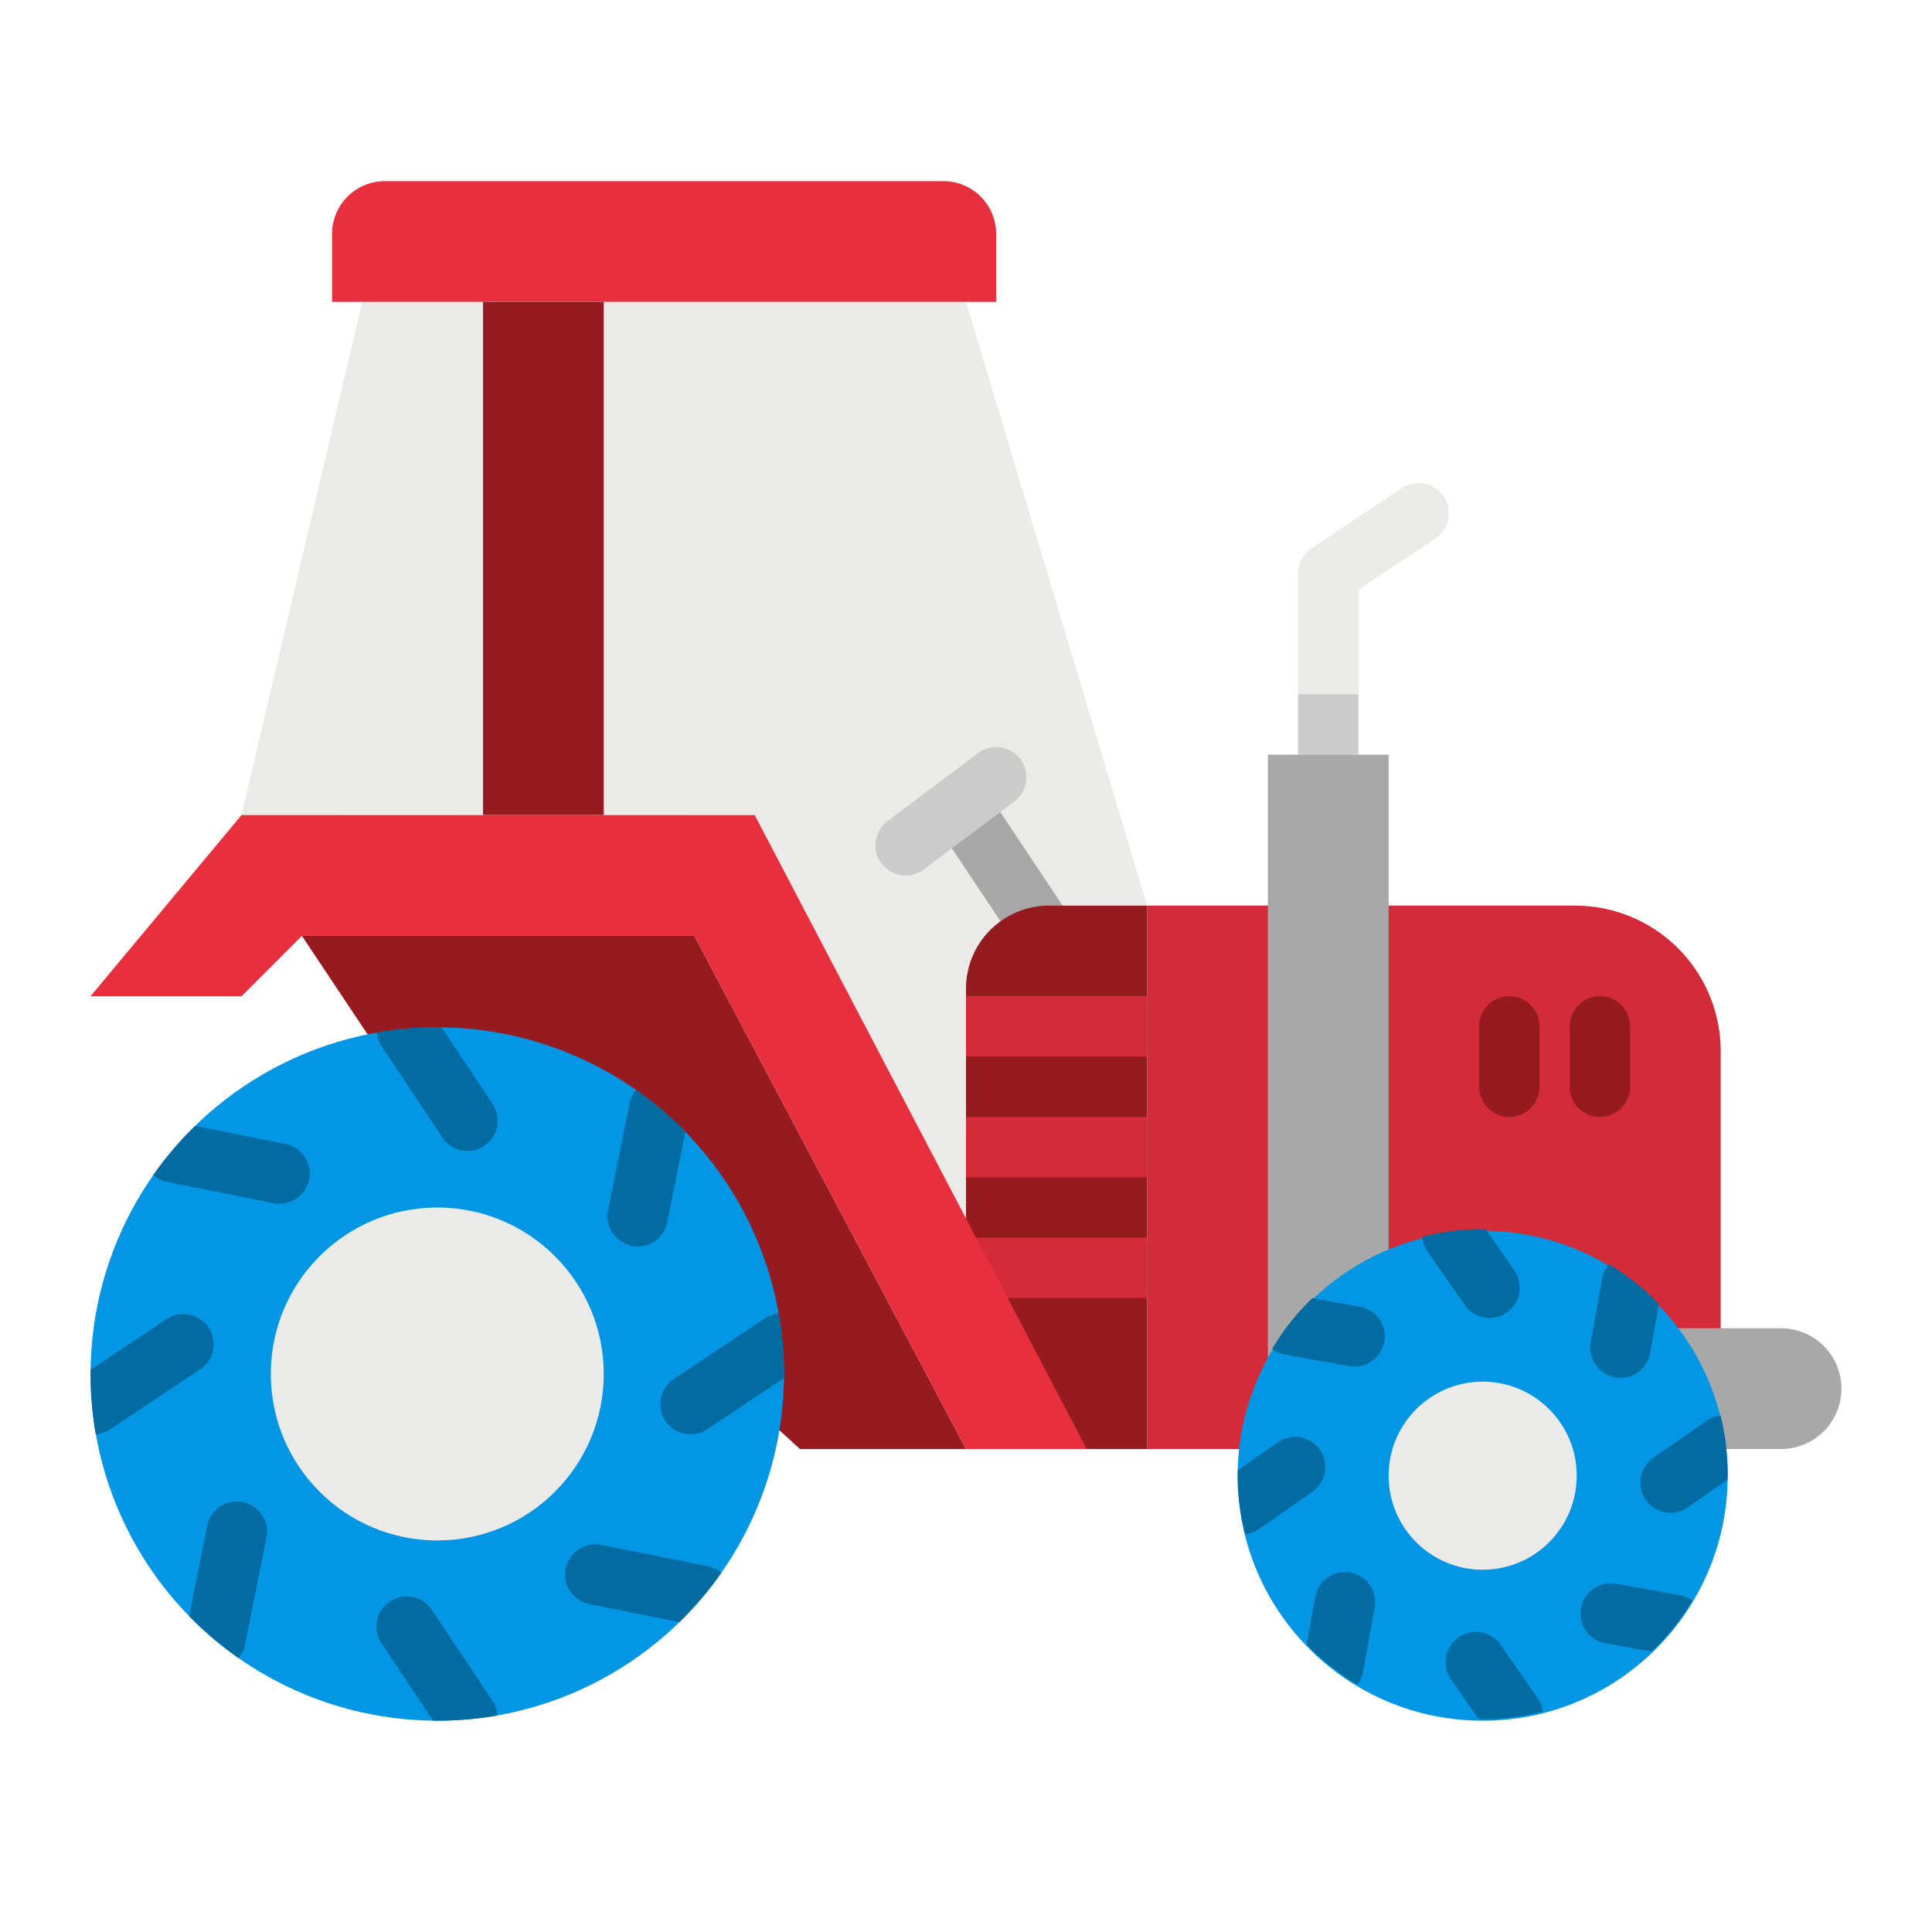 <svg height="512" viewBox="0 0 512 512" width="512" xmlns="http://www.w3.org/2000/svg"><g id="flat"><path d="m304 240h113.418a38.582 38.582 0 0 1 38.582 38.582v105.418a0 0 0 0 1 0 0h-152a0 0 0 0 1 0 0v-144a0 0 0 0 1 0 0z" fill="#d32b39"/><path d="m440 352h32a16 16 0 0 1 16 16 16 16 0 0 1 -16 16h-16z" fill="#a8a8a8"/><path d="m352 208a8 8 0 0 1 -8-8v-48a8 8 0 0 1 3.562-6.656l24-16a8 8 0 0 1 8.876 13.312l-20.438 13.625v43.719a8 8 0 0 1 -8 8z" fill="#eaeae8"/><path d="m106.667 288-26.667-40h104l72 136h-44z" fill="#961b20"/><path d="m64 216 32-136h160l48 160h-16v144l-88.228-168.123z" fill="#eaeae8"/><path d="m336 200h32v184h-32z" fill="#a8a8a8"/><circle cx="115.882" cy="364.118" fill="#0296e5" r="91.882"/><g fill="#026ca2"><path d="m53.2 362.77-24 16a8.015 8.015 0 0 1 -3.82 1.33 92.477 92.477 0 0 1 -1.38-15.98c0-.37 0-.75.01-1.12l20.32-13.54a8 8 0 0 1 8.87 13.31z"/><path d="m70.61 407.49-5.66 28.28a7.917 7.917 0 0 1 -1.76 3.63 92.5 92.5 0 0 1 -13.06-11.11l4.79-23.94a8 8 0 0 1 15.69 3.14z"/><path d="m81.92 312.57a8 8 0 0 1 -7.83 6.43 8.533 8.533 0 0 1 -1.58-.15l-28.28-5.66a7.966 7.966 0 0 1 -3.63-1.76 91.937 91.937 0 0 1 11.11-13.06l23.94 4.79a7.99 7.99 0 0 1 6.27 9.41z"/><path d="m131.86 454.62a92.477 92.477 0 0 1 -15.98 1.38c-.37 0-.74 0-1.11-.01l-13.54-20.32a8 8 0 1 1 13.31-8.87l16 24a7.9 7.9 0 0 1 1.32 3.82z"/><path d="m128.32 303.66a8 8 0 0 1 -11.09-2.22l-16-24a7.9 7.9 0 0 1 -1.32-3.82 92.275 92.275 0 0 1 15.97-1.38c.37 0 .75 0 1.12.01l13.54 20.31a8 8 0 0 1 -2.22 11.1z"/><path d="m181.63 299.95-4.79 23.93a8 8 0 0 1 -7.83 6.44 7.772 7.772 0 0 1 -1.58-.16 8.009 8.009 0 0 1 -6.28-9.41l5.66-28.29a7.93 7.93 0 0 1 1.76-3.62 90.65 90.65 0 0 1 13.06 11.11z"/><path d="m191.16 416.81a91.193 91.193 0 0 1 -11.11 13.06l-23.93-4.79a8 8 0 0 1 3.13-15.69l28.29 5.66a7.736 7.736 0 0 1 3.62 1.76z"/><path d="m207.76 364.12c0 .37 0 .74-.01 1.11l-20.31 13.54a8 8 0 1 1 -8.88-13.31l24-16a7.881 7.881 0 0 1 3.82-1.31 92.361 92.361 0 0 1 1.38 15.97z"/></g><circle cx="115.882" cy="364.118" fill="#eaeae8" r="44.118"/><circle cx="115.882" cy="364.118" fill="#eaeae8" r="35.882"/><circle cx="392.924" cy="391.076" fill="#0296e5" r="64.924"/><g fill="#026ca2"><path d="m347.68 395.42-14.11 9.82a8.092 8.092 0 0 1 -3.6 1.37 64.927 64.927 0 0 1 -1.97-15.94c0-.35 0-.71.01-1.06l10.53-7.32a8 8 0 1 1 9.14 13.13z"/><path d="m364.29 426.02-3.04 16.92a8.028 8.028 0 0 1 -1.56 3.5 65.075 65.075 0 0 1 -13.41-10.62l2.26-12.62a8 8 0 1 1 15.75 2.82z"/><path d="m366.86 355.57a8.014 8.014 0 0 1 -7.87 6.59 7.656 7.656 0 0 1 -1.42-.13l-16.92-3.03a7.929 7.929 0 0 1 -3.5-1.57 65.075 65.075 0 0 1 10.62-13.41l12.63 2.27a7.991 7.991 0 0 1 6.46 9.28z"/><path d="m399.31 347.83a8.011 8.011 0 0 1 -11.14-2l-9.81-14.11a8.039 8.039 0 0 1 -1.42-4 65.253 65.253 0 0 1 15.98-1.98c.26 0 .52 0 .78.01l7.61 10.94a8.015 8.015 0 0 1 -2 11.14z"/><path d="m408.86 453.62a64.927 64.927 0 0 1 -15.94 1.97c-.35 0-.7 0-1.05-.01l-7.33-10.53a8 8 0 0 1 13.14-9.14l9.81 14.11a7.975 7.975 0 0 1 1.37 3.6z"/><path d="m439.63 345.58-2.32 12.97a8.014 8.014 0 0 1 -7.87 6.59 8.62 8.62 0 0 1 -1.42-.13 8 8 0 0 1 -6.46-9.29l3.03-16.92a7.887 7.887 0 0 1 1.8-3.78 64.718 64.718 0 0 1 13.24 10.56z"/><path d="m448.54 424.19a65.5 65.5 0 0 1 -10.82 13.47l-12.27-2.2a8 8 0 1 1 2.83-15.75l16.92 3.04a7.912 7.912 0 0 1 3.34 1.44z"/><path d="m457.85 390.67c0 .49-.01.98-.02 1.47l-10.52 7.32a8 8 0 1 1 -9.14-13.14l14.11-9.81a7.873 7.873 0 0 1 3.7-1.38 65.212 65.212 0 0 1 1.87 15.54z"/></g><circle cx="392.924" cy="391.076" fill="#eaeae8" r="24.924"/><path d="m278.382 257.562a7.991 7.991 0 0 1 -6.664-3.562l-22.374-33.56a8 8 0 1 1 13.312-8.876l22.374 33.561a8 8 0 0 1 -6.648 12.439z" fill="#a8a8a8"/><path d="m240.006 232a8 8 0 0 1 -4.806-14.4l24-18a8 8 0 1 1 9.6 12.8l-24 18a7.965 7.965 0 0 1 -4.794 1.6z" fill="#cbcbcb"/><path d="m304 240h-26a22 22 0 0 0 -22 22v63l30 59h18z" fill="#961b20"/><path d="m102 48h148a14 14 0 0 1 14 14v18a0 0 0 0 1 0 0h-176a0 0 0 0 1 0 0v-18a14 14 0 0 1 14-14z" fill="#e82f3e"/><path d="m128 80h32v136h-32z" fill="#961b20"/><path d="m400 296a8 8 0 0 1 -8-8v-16a8 8 0 0 1 16 0v16a8 8 0 0 1 -8 8z" fill="#961b20"/><path d="m424 296a8 8 0 0 1 -8-8v-16a8 8 0 0 1 16 0v16a8 8 0 0 1 -8 8z" fill="#961b20"/><path d="m256 264h48v16h-48z" fill="#d32b39"/><path d="m256 296h48v16h-48z" fill="#d32b39"/><path d="m256 328h48v16h-48z" fill="#d32b39"/><path d="m24 264h40l16-16h104l72 136h32l-88-168h-136z" fill="#e82f3e"/><path d="m344 184h16v16h-16z" fill="#cbcbcb"/></g></svg>